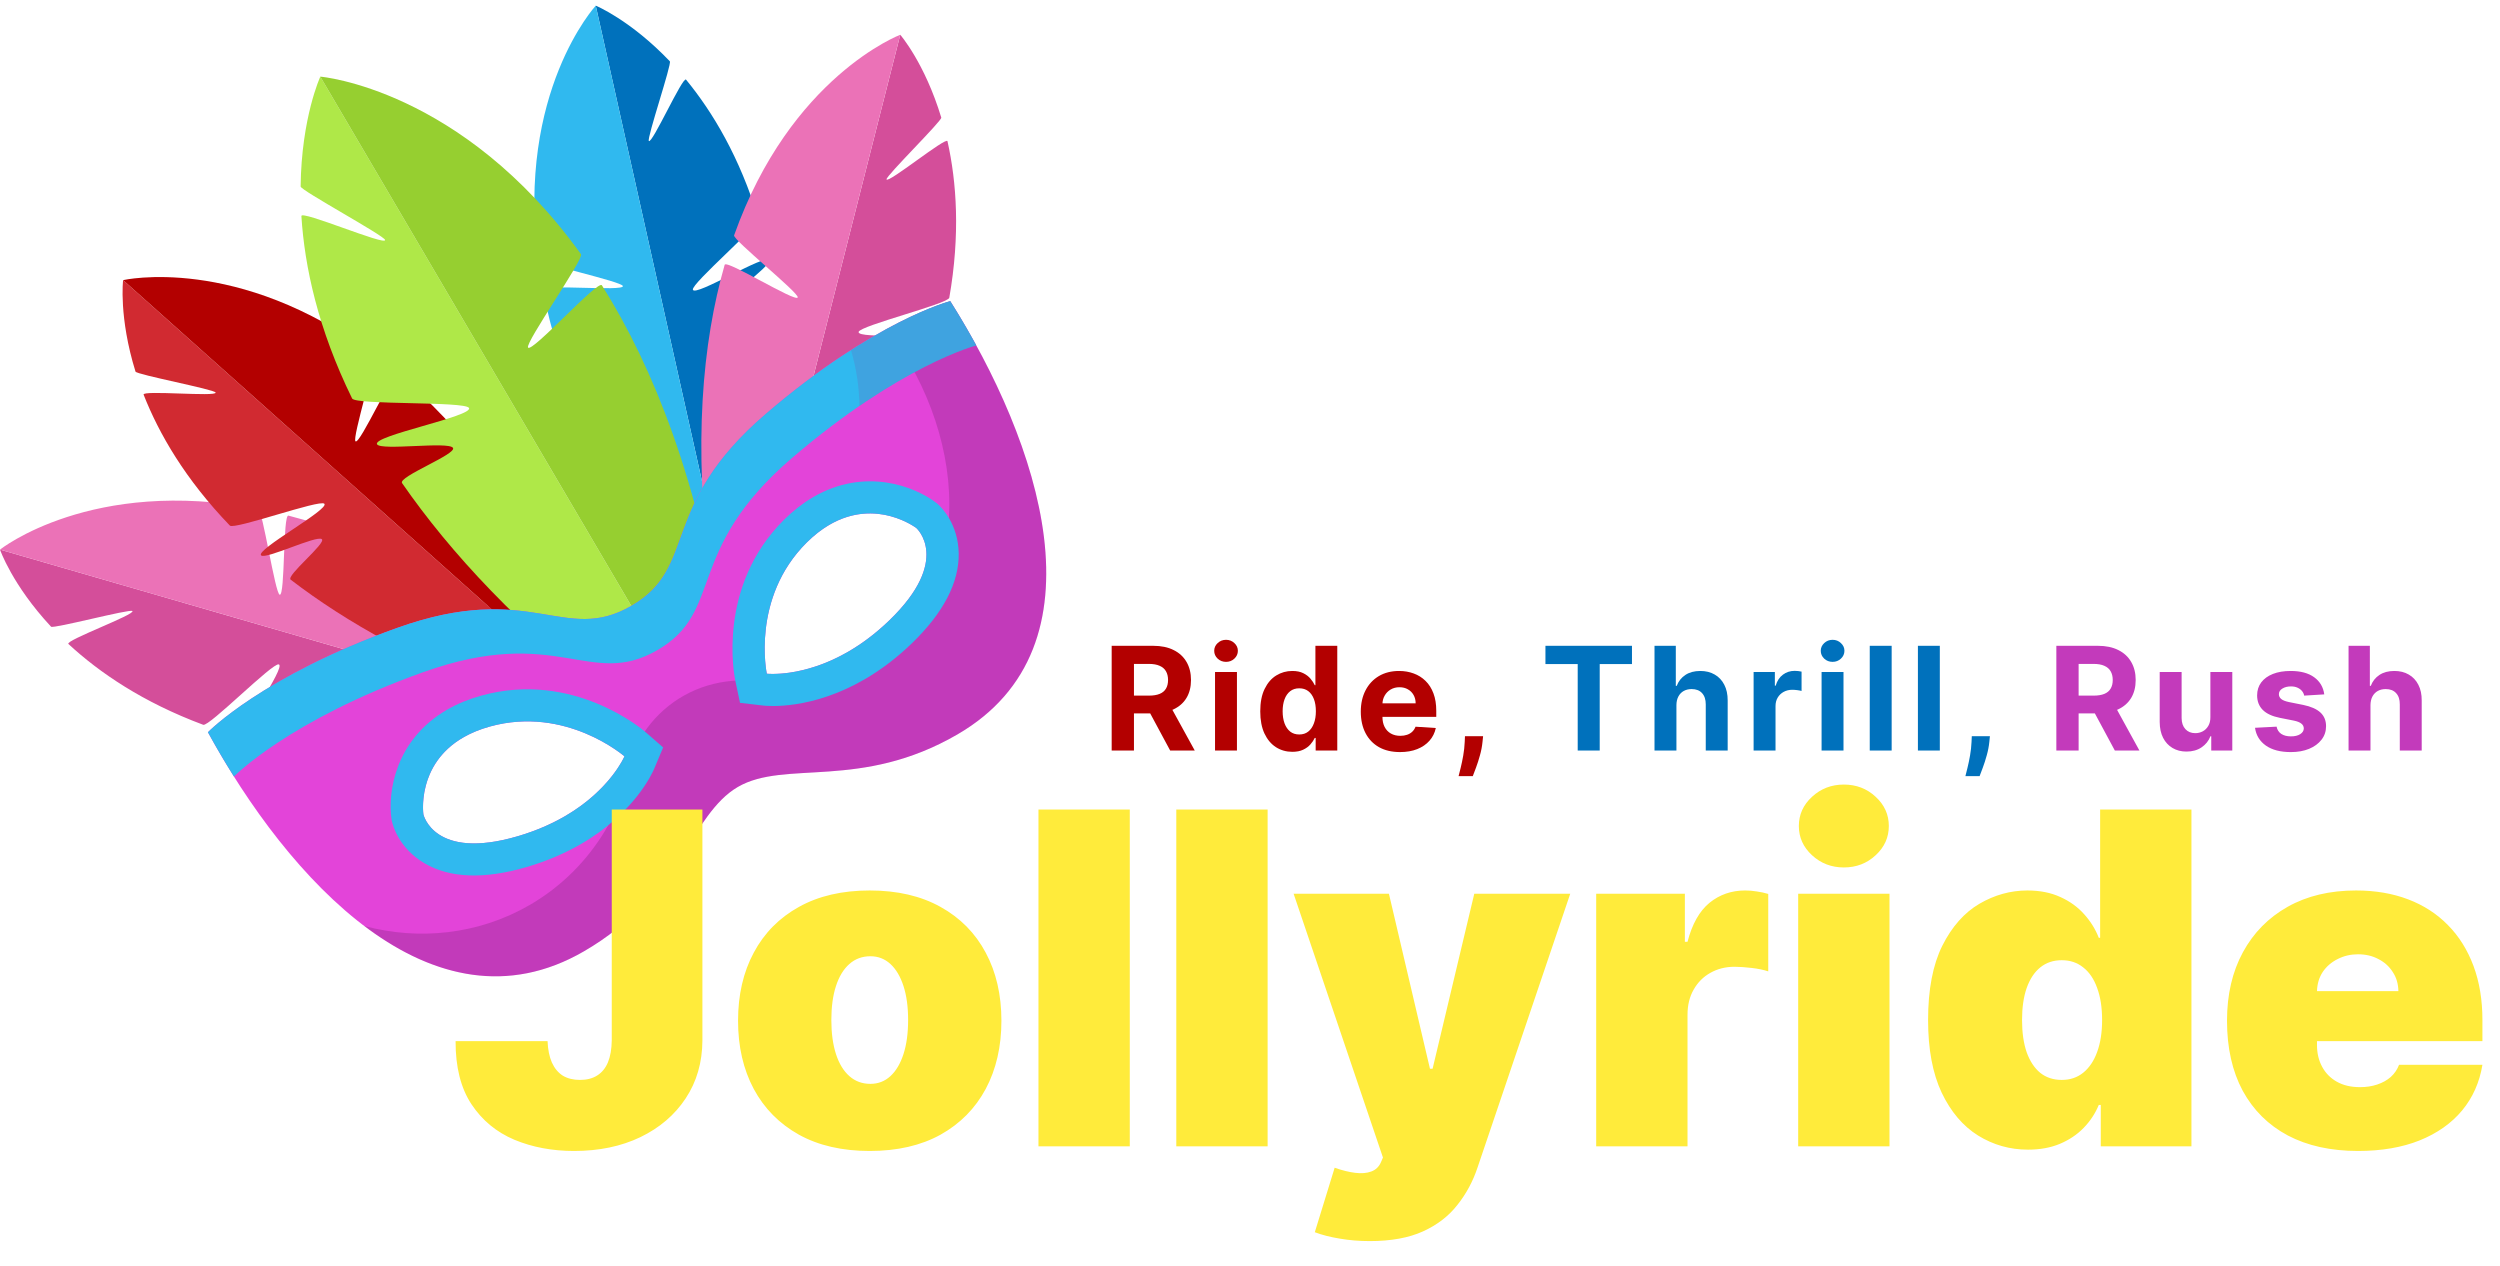 <svg width="158" height="80" viewBox="0 0 158 80" fill="none" xmlns="http://www.w3.org/2000/svg">
<path d="M37.652 0.357C37.652 0.357 39.84 1.26 42.334 3.875C42.471 4.02 40.867 8.755 41.007 8.91C41.208 9.135 43.155 4.786 43.359 5.034C45.043 7.084 46.75 9.934 47.932 13.819C48.045 14.192 43.686 17.918 43.789 18.309C43.916 18.792 48.503 15.946 48.613 16.458C48.697 16.851 45.756 18.864 45.829 19.275C45.898 19.655 48.981 18.432 49.039 18.828C49.678 23.188 49.689 28.508 48.643 34.973L45.538 35.658L37.652 0.357Z" fill="#0071BC"/>
<path d="M37.652 0.357C37.652 0.357 32.648 5.803 34.002 16.373C34.038 16.657 39.321 17.789 39.367 18.081C39.422 18.431 34.242 17.943 34.311 18.303C35.271 23.304 37.639 29.327 42.433 36.344L45.538 35.659L37.652 0.357Z" fill="#30B9EF"/>
<path d="M55.472 31.118C56.898 28.506 57.958 26.06 58.719 23.785C58.847 23.405 55.539 23.121 55.65 22.75C55.77 22.351 59.308 21.866 59.41 21.478C59.544 20.971 54.159 21.465 54.264 20.977C54.349 20.581 59.927 19.2 59.995 18.817C60.695 14.818 60.459 11.509 59.881 8.925C59.811 8.613 56.106 11.628 56.028 11.337C55.973 11.136 59.547 7.623 59.489 7.432C58.444 3.981 56.897 2.198 56.897 2.198L47.984 37.256L48.401 37.361C49.443 34.214 52.163 31.771 55.472 31.118Z" fill="#D44E9A"/>
<path d="M56.895 2.198C56.895 2.198 49.964 4.827 46.395 14.874C46.299 15.144 50.507 18.515 50.416 18.796C50.307 19.134 45.9 16.383 45.799 16.736C44.396 21.633 43.788 28.072 44.898 36.481L47.982 37.256L56.895 2.198Z" fill="#EB72B7"/>
<path d="M25.804 48.162C22.817 48.062 20.158 47.73 17.8 47.231C17.406 47.148 18.834 44.168 18.457 44.076C18.05 43.976 15.838 46.763 15.449 46.654C14.942 46.512 18.097 42.147 17.621 41.989C17.235 41.861 13.212 45.943 12.845 45.807C9.022 44.382 6.272 42.503 4.324 40.699C4.088 40.481 8.58 38.832 8.367 38.617C8.22 38.469 3.363 39.753 3.227 39.607C0.764 36.963 0 34.735 0 34.735L34.922 44.852L34.801 45.262C31.543 44.562 28.046 45.656 25.804 48.162Z" fill="#D44E9A"/>
<path d="M0 34.735C0 34.735 5.791 30.125 16.313 32.155C16.596 32.21 17.388 37.524 17.678 37.588C18.026 37.666 17.873 32.495 18.23 32.587C23.187 33.865 29.08 36.605 35.812 41.816L34.922 44.852L0 34.735Z" fill="#EB72B7"/>
<path d="M7.78 17.703C7.78 17.703 7.497 20.041 8.564 23.485C8.623 23.675 13.559 24.611 13.627 24.808C13.725 25.094 8.959 24.644 9.076 24.942C10.045 27.407 11.704 30.285 14.528 33.217C14.799 33.498 20.204 31.553 20.497 31.834C20.857 32.181 16.11 34.756 16.505 35.103C16.808 35.368 20.017 33.81 20.34 34.075C20.64 34.321 18.054 36.39 18.372 36.636C21.879 39.33 26.535 41.953 32.713 44.222L34.839 41.87L7.78 17.703Z" fill="#D12A31"/>
<path d="M7.781 17.704C7.781 17.704 15.01 16.046 23.607 22.409C23.838 22.58 22.235 27.711 22.468 27.893C22.748 28.113 24.864 23.387 25.147 23.624C29.057 26.912 33.172 31.921 36.965 39.519L34.84 41.871L7.781 17.704Z" fill="#B30000"/>
<path d="M20.244 4.843C20.244 4.843 19.05 7.431 19 11.788C18.997 12.029 24.334 14.919 24.339 15.17C24.346 15.535 19.024 13.268 19.048 13.654C19.249 16.849 20.091 20.771 22.254 25.184C22.462 25.607 29.408 25.351 29.64 25.782C29.926 26.314 23.505 27.537 23.831 28.081C24.081 28.498 28.355 27.881 28.628 28.305C28.883 28.699 25.135 30.132 25.411 30.532C28.449 34.921 32.837 39.65 39.109 44.53L42.431 42.601L20.244 4.843Z" fill="#AFE848"/>
<path d="M20.242 4.843C20.242 4.843 29.182 5.585 36.72 16.068C36.923 16.35 33.171 21.67 33.372 21.966C33.612 22.322 37.804 17.657 38.041 18.033C41.324 23.254 44.202 30.532 45.75 40.673L42.429 42.601L20.242 4.843Z" fill="#96CF30"/>
<path d="M60.056 19.032C60.056 19.032 55.256 20.273 48.409 26.145C41.562 32.017 44.173 35.809 39.907 38.286C35.642 40.763 33.601 36.641 25.094 39.686C16.586 42.731 13.141 46.278 13.141 46.278C18.171 55.489 27.319 65.691 36.91 60.12C43.024 56.57 43.649 51.468 46.635 49.734C49.62 48.001 54.397 49.965 60.511 46.415C70.102 40.844 65.656 27.913 60.056 19.032ZM32.705 52.854C27.416 54.401 26.76 51.47 26.76 51.47C26.76 51.47 26.148 47.254 30.96 45.917C35.773 44.58 39.466 47.802 39.466 47.802C39.466 47.802 37.993 51.306 32.705 52.854ZM56.209 39.204C52.256 43.023 48.462 42.577 48.462 42.577C48.462 42.577 47.452 37.796 50.988 34.285C54.523 30.775 57.917 33.375 57.917 33.375C57.917 33.375 60.163 35.384 56.209 39.204Z" fill="#E344D9"/>
<path opacity="0.15" d="M60.055 19.032C60.055 19.032 58.531 19.426 55.975 20.821C56.217 21.074 56.45 21.348 56.665 21.659C61.401 28.508 61.928 39.101 52.661 42.361C51.352 42.822 49.964 43.066 48.577 43.148C43.619 42.231 39.733 45.661 39.404 50.088C39.207 50.499 39.021 50.921 38.857 51.359C38.667 51.754 38.459 52.14 38.231 52.516C37.096 54.396 35.497 56.022 33.488 57.189C30.238 59.077 26.46 59.444 23.031 58.525C27.214 61.686 32.003 62.969 36.909 60.12C43.023 56.569 43.648 51.467 46.633 49.733C49.619 47.999 54.396 49.964 60.51 46.414C70.101 40.844 65.655 27.913 60.055 19.032Z" fill="#0C020B"/>
<path d="M59.279 31.869L59.222 31.818L59.161 31.772C57.819 30.744 54.675 29.511 51.401 31.413L51.401 31.413C50.755 31.788 50.132 32.273 49.547 32.853C45.28 37.091 46.417 42.755 46.467 42.994L46.768 44.419L48.222 44.59C48.526 44.626 51.286 44.883 54.654 42.927C55.697 42.321 56.699 41.557 57.63 40.657C59.63 38.725 60.625 36.807 60.59 34.956C60.553 33.101 59.492 32.059 59.279 31.869ZM56.209 39.204C55.327 40.057 54.452 40.697 53.625 41.177C50.75 42.847 48.462 42.578 48.462 42.578C48.462 42.578 47.452 37.797 50.987 34.286C51.473 33.804 51.957 33.436 52.429 33.162C55.392 31.441 57.916 33.376 57.916 33.376C57.916 33.376 60.162 35.385 56.209 39.204Z" fill="#30B9EF"/>
<path d="M40.809 46.278C40.625 46.117 36.22 42.351 30.411 43.965C29.615 44.186 28.884 44.488 28.239 44.863C24.965 46.764 24.5 50.092 24.742 51.758L24.753 51.835L24.77 51.91C24.832 52.187 25.223 53.618 26.831 54.56C28.435 55.501 30.605 55.581 33.28 54.798C34.526 54.433 35.687 53.941 36.73 53.335C40.097 51.38 41.228 48.862 41.346 48.582L41.91 47.238L40.809 46.278ZM35.702 51.585C34.876 52.065 33.885 52.508 32.704 52.854C27.416 54.401 26.759 51.469 26.759 51.469C26.759 51.469 26.304 48.333 29.267 46.613C29.739 46.339 30.298 46.1 30.96 45.916C35.772 44.579 39.465 47.801 39.465 47.801C39.465 47.801 38.576 49.916 35.702 51.585Z" fill="#30B9EF"/>
<path d="M26.738 42.484C35.246 39.439 37.287 43.562 41.552 41.085C45.818 38.608 43.208 34.816 50.054 28.944C56.895 23.077 61.692 21.833 61.701 21.831C61.173 20.865 60.621 19.927 60.056 19.032C60.056 19.032 55.256 20.273 48.409 26.145C41.562 32.017 44.173 35.809 39.907 38.286C35.642 40.762 33.601 36.64 25.094 39.685C16.586 42.73 13.141 46.277 13.141 46.277C13.648 47.206 14.199 48.144 14.786 49.076C14.792 49.07 18.239 45.527 26.738 42.484Z" fill="#30B9EF"/>
<g opacity="0.15">
<path d="M60.058 19.032C60.058 19.032 57.632 19.667 53.781 22.129C54.123 23.273 54.302 24.464 54.313 25.666C58.8 22.593 61.695 21.833 61.702 21.831C61.174 20.865 60.622 19.927 60.058 19.032Z" fill="#93278F"/>
</g>
<path d="M38.663 51.164H44.392V65.757C44.385 67.142 44.033 68.362 43.336 69.415C42.646 70.461 41.691 71.279 40.471 71.868C39.258 72.45 37.861 72.741 36.279 72.741C34.906 72.741 33.651 72.506 32.515 72.035C31.379 71.556 30.473 70.808 29.797 69.789C29.121 68.764 28.786 67.434 28.793 65.799H34.606C34.627 66.332 34.718 66.782 34.878 67.149C35.045 67.516 35.275 67.794 35.568 67.981C35.868 68.161 36.23 68.251 36.655 68.251C37.087 68.251 37.45 68.157 37.742 67.971C38.042 67.783 38.269 67.506 38.422 67.139C38.575 66.765 38.656 66.304 38.663 65.757V51.164ZM54.967 72.741C53.224 72.741 51.733 72.398 50.492 71.712C49.252 71.019 48.3 70.056 47.638 68.823C46.976 67.582 46.645 66.145 46.645 64.51C46.645 62.874 46.976 61.44 47.638 60.207C48.3 58.966 49.252 58.003 50.492 57.317C51.733 56.624 53.224 56.278 54.967 56.278C56.71 56.278 58.201 56.624 59.442 57.317C60.682 58.003 61.634 58.966 62.296 60.207C62.958 61.44 63.289 62.874 63.289 64.51C63.289 66.145 62.958 67.582 62.296 68.823C61.634 70.056 60.682 71.019 59.442 71.712C58.201 72.398 56.71 72.741 54.967 72.741ZM55.009 68.5C55.497 68.5 55.918 68.338 56.274 68.012C56.629 67.686 56.904 67.222 57.1 66.62C57.295 66.016 57.393 65.299 57.393 64.468C57.393 63.63 57.295 62.912 57.1 62.316C56.904 61.714 56.629 61.249 56.274 60.924C55.918 60.598 55.497 60.435 55.009 60.435C54.493 60.435 54.051 60.598 53.681 60.924C53.312 61.249 53.029 61.714 52.834 62.316C52.639 62.912 52.541 63.63 52.541 64.468C52.541 65.299 52.639 66.016 52.834 66.62C53.029 67.222 53.312 67.686 53.681 68.012C54.051 68.338 54.493 68.5 55.009 68.5ZM71.402 51.164V72.45H65.631V51.164H71.402ZM80.114 51.164V72.45H74.342V51.164H80.114ZM86.567 78.437C85.905 78.437 85.274 78.385 84.675 78.281C84.075 78.184 83.549 78.049 83.096 77.876L84.35 73.801C84.824 73.968 85.257 74.075 85.647 74.123C86.044 74.172 86.382 74.144 86.661 74.04C86.947 73.936 87.152 73.739 87.278 73.448L87.403 73.157L81.757 56.486H87.78L90.373 67.544H90.54L93.174 56.486H99.238L93.383 73.78C93.091 74.66 92.665 75.451 92.108 76.15C91.558 76.857 90.832 77.415 89.933 77.824C89.034 78.233 87.912 78.437 86.567 78.437ZM100.879 72.45V56.486H106.484V59.52H106.651C106.943 58.398 107.407 57.577 108.041 57.057C108.682 56.538 109.432 56.278 110.289 56.278C110.54 56.278 110.787 56.298 111.031 56.34C111.282 56.375 111.523 56.427 111.753 56.496V61.391C111.467 61.295 111.115 61.221 110.697 61.173C110.278 61.125 109.92 61.1 109.62 61.1C109.055 61.1 108.546 61.229 108.093 61.485C107.647 61.735 107.296 62.088 107.038 62.545C106.779 62.996 106.651 63.525 106.651 64.135V72.45H100.879ZM113.645 72.45V56.486H119.416V72.45H113.645ZM116.531 54.823C115.75 54.823 115.081 54.566 114.523 54.054C113.965 53.541 113.687 52.924 113.687 52.203C113.687 51.483 113.965 50.866 114.523 50.354C115.081 49.841 115.75 49.584 116.531 49.584C117.318 49.584 117.987 49.841 118.538 50.354C119.096 50.866 119.374 51.483 119.374 52.203C119.374 52.924 119.096 53.541 118.538 54.054C117.987 54.566 117.318 54.823 116.531 54.823ZM128.169 72.658C127.027 72.658 125.974 72.36 125.012 71.764C124.057 71.168 123.29 70.264 122.712 69.052C122.141 67.839 121.855 66.311 121.855 64.468C121.855 62.541 122.155 60.976 122.754 59.77C123.36 58.564 124.141 57.681 125.096 57.12C126.057 56.559 127.068 56.278 128.128 56.278C128.922 56.278 129.619 56.416 130.219 56.694C130.818 56.964 131.32 57.328 131.724 57.785C132.129 58.235 132.435 58.731 132.644 59.271H132.728V51.164H138.499V72.45H132.769V69.831H132.644C132.421 70.372 132.101 70.856 131.683 71.286C131.271 71.709 130.769 72.045 130.177 72.294C129.591 72.537 128.923 72.658 128.169 72.658ZM130.302 68.251C130.832 68.251 131.285 68.099 131.661 67.794C132.045 67.482 132.338 67.045 132.54 66.484C132.749 65.916 132.853 65.244 132.853 64.468C132.853 63.678 132.749 63.002 132.54 62.441C132.338 61.873 132.045 61.44 131.661 61.142C131.285 60.837 130.832 60.685 130.302 60.685C129.772 60.685 129.319 60.837 128.943 61.142C128.574 61.44 128.288 61.873 128.086 62.441C127.891 63.002 127.793 63.678 127.793 64.468C127.793 65.258 127.891 65.937 128.086 66.505C128.288 67.066 128.574 67.499 128.943 67.804C129.319 68.102 129.772 68.251 130.302 68.251ZM149.027 72.741C147.312 72.741 145.835 72.416 144.594 71.764C143.36 71.106 142.409 70.163 141.74 68.937C141.078 67.704 140.747 66.228 140.747 64.51C140.747 62.86 141.081 61.419 141.75 60.186C142.42 58.952 143.364 57.993 144.584 57.307C145.803 56.621 147.243 56.278 148.902 56.278C150.114 56.278 151.212 56.465 152.195 56.839C153.177 57.213 154.018 57.757 154.714 58.471C155.412 59.178 155.948 60.037 156.325 61.048C156.701 62.06 156.889 63.2 156.889 64.468V65.799H142.545V62.639H151.578C151.571 62.181 151.453 61.779 151.223 61.433C150.999 61.08 150.697 60.806 150.313 60.612C149.936 60.411 149.508 60.311 149.027 60.311C148.56 60.311 148.131 60.411 147.741 60.612C147.351 60.806 147.037 61.076 146.8 61.422C146.57 61.769 146.448 62.175 146.434 62.639V66.048C146.434 66.56 146.542 67.018 146.758 67.419C146.974 67.821 147.284 68.137 147.689 68.365C148.093 68.594 148.581 68.708 149.152 68.708C149.55 68.708 149.912 68.653 150.24 68.542C150.574 68.431 150.86 68.272 151.097 68.064C151.334 67.849 151.508 67.593 151.62 67.295H156.889C156.708 68.403 156.279 69.367 155.603 70.184C154.927 70.995 154.031 71.626 152.916 72.076C151.808 72.519 150.512 72.741 149.027 72.741Z" fill="#FFEB3B"/>
<path d="M70.258 47.434V40.815H72.885C73.388 40.815 73.817 40.904 74.172 41.083C74.53 41.26 74.802 41.511 74.989 41.836C75.177 42.159 75.271 42.539 75.271 42.977C75.271 43.417 75.176 43.795 74.985 44.111C74.795 44.426 74.518 44.667 74.156 44.836C73.796 45.004 73.36 45.088 72.849 45.088H71.09V43.963H72.621C72.89 43.963 73.114 43.926 73.291 43.853C73.469 43.78 73.601 43.67 73.688 43.523C73.776 43.377 73.821 43.195 73.821 42.977C73.821 42.757 73.776 42.572 73.688 42.421C73.601 42.27 73.468 42.156 73.288 42.078C73.11 41.999 72.886 41.959 72.615 41.959H71.666V47.434H70.258ZM73.853 44.422L75.509 47.434H73.955L72.335 44.422H73.853ZM76.79 47.434V42.469H78.175V47.434H76.79ZM77.486 41.83C77.279 41.83 77.103 41.762 76.956 41.626C76.81 41.488 76.738 41.323 76.738 41.131C76.738 40.942 76.81 40.779 76.956 40.643C77.103 40.505 77.279 40.436 77.486 40.436C77.691 40.436 77.867 40.505 78.012 40.643C78.16 40.779 78.233 40.942 78.233 41.131C78.233 41.323 78.16 41.488 78.012 41.626C77.867 41.762 77.691 41.83 77.486 41.83ZM81.674 47.515C81.295 47.515 80.951 47.418 80.643 47.224C80.338 47.028 80.095 46.741 79.915 46.361C79.737 45.98 79.648 45.512 79.648 44.958C79.648 44.389 79.74 43.916 79.925 43.539C80.109 43.16 80.354 42.877 80.66 42.689C80.968 42.5 81.305 42.405 81.671 42.405C81.95 42.405 82.183 42.452 82.37 42.547C82.558 42.64 82.71 42.756 82.825 42.896C82.942 43.034 83.031 43.17 83.092 43.303H83.134V40.815H84.516V47.434H83.15V46.639H83.092C83.027 46.777 82.935 46.914 82.815 47.05C82.698 47.183 82.546 47.294 82.357 47.383C82.171 47.471 81.943 47.515 81.674 47.515ZM82.113 46.419C82.337 46.419 82.525 46.359 82.679 46.238C82.835 46.116 82.954 45.944 83.036 45.724C83.121 45.505 83.163 45.247 83.163 44.952C83.163 44.657 83.122 44.4 83.04 44.183C82.957 43.965 82.838 43.797 82.682 43.678C82.526 43.56 82.337 43.501 82.113 43.501C81.885 43.501 81.694 43.562 81.538 43.685C81.382 43.808 81.263 43.978 81.183 44.196C81.103 44.413 81.063 44.665 81.063 44.952C81.063 45.241 81.103 45.496 81.183 45.718C81.265 45.938 81.384 46.11 81.538 46.235C81.694 46.358 81.885 46.419 82.113 46.419ZM88.48 47.531C87.967 47.531 87.524 47.428 87.153 47.221C86.785 47.012 86.501 46.717 86.302 46.335C86.102 45.952 86.002 45.498 86.002 44.975C86.002 44.464 86.102 44.016 86.302 43.63C86.501 43.244 86.782 42.944 87.144 42.728C87.508 42.513 87.935 42.405 88.425 42.405C88.754 42.405 89.061 42.458 89.345 42.563C89.631 42.667 89.88 42.823 90.093 43.032C90.308 43.241 90.475 43.504 90.594 43.821C90.713 44.135 90.772 44.504 90.772 44.926V45.304H86.555V44.451H89.469C89.469 44.253 89.425 44.077 89.338 43.924C89.252 43.771 89.132 43.651 88.977 43.565C88.826 43.477 88.649 43.433 88.447 43.433C88.237 43.433 88.051 43.481 87.888 43.578C87.728 43.673 87.602 43.801 87.511 43.963C87.42 44.122 87.373 44.3 87.371 44.496V45.307C87.371 45.553 87.417 45.765 87.508 45.944C87.601 46.123 87.732 46.261 87.901 46.358C88.071 46.455 88.271 46.504 88.503 46.504C88.657 46.504 88.798 46.482 88.925 46.439C89.053 46.396 89.163 46.331 89.254 46.245C89.345 46.159 89.414 46.053 89.462 45.928L90.743 46.012C90.678 46.318 90.545 46.585 90.343 46.814C90.144 47.04 89.886 47.217 89.569 47.344C89.255 47.469 88.892 47.531 88.48 47.531ZM93.731 46.529L93.695 46.885C93.667 47.169 93.613 47.453 93.533 47.735C93.455 48.02 93.372 48.277 93.286 48.508C93.201 48.738 93.133 48.919 93.081 49.051H92.183C92.216 48.923 92.26 48.746 92.317 48.517C92.373 48.291 92.426 48.037 92.476 47.754C92.526 47.472 92.557 47.184 92.57 46.891L92.586 46.529H93.731Z" fill="#B30000"/>
<path d="M129.961 47.434V40.815H132.588C133.091 40.815 133.52 40.904 133.876 41.083C134.233 41.26 134.506 41.511 134.692 41.836C134.881 42.159 134.975 42.54 134.975 42.977C134.975 43.417 134.88 43.795 134.689 44.112C134.498 44.426 134.222 44.668 133.859 44.836C133.5 45.004 133.064 45.088 132.552 45.088H130.793V43.963H132.325C132.593 43.963 132.817 43.926 132.995 43.853C133.172 43.78 133.304 43.67 133.391 43.523C133.48 43.377 133.525 43.195 133.525 42.977C133.525 42.757 133.48 42.572 133.391 42.421C133.304 42.27 133.171 42.156 132.991 42.078C132.814 41.999 132.589 41.959 132.318 41.959H131.369V47.434H129.961ZM133.557 44.422L135.212 47.434H133.658L132.038 44.422H133.557ZM139.696 45.321V42.47H141.081V47.434H139.751V46.533H139.699C139.586 46.824 139.399 47.057 139.137 47.234C138.876 47.411 138.559 47.499 138.184 47.499C137.85 47.499 137.556 47.424 137.303 47.273C137.049 47.122 136.851 46.908 136.708 46.63C136.567 46.352 136.495 46.019 136.493 45.631V42.47H137.878V45.385C137.881 45.678 137.96 45.91 138.116 46.08C138.272 46.25 138.481 46.336 138.743 46.336C138.91 46.336 139.066 46.298 139.211 46.222C139.357 46.145 139.474 46.031 139.563 45.88C139.653 45.729 139.698 45.542 139.696 45.321ZM146.893 43.885L145.625 43.963C145.604 43.855 145.557 43.758 145.486 43.672C145.414 43.584 145.32 43.514 145.203 43.462C145.088 43.408 144.95 43.381 144.79 43.381C144.575 43.381 144.394 43.426 144.247 43.517C144.099 43.605 144.026 43.724 144.026 43.872C144.026 43.991 144.073 44.091 144.169 44.173C144.264 44.255 144.428 44.321 144.66 44.37L145.564 44.551C146.049 44.65 146.411 44.81 146.65 45.03C146.888 45.249 147.007 45.538 147.007 45.896C147.007 46.221 146.911 46.507 146.718 46.752C146.527 46.998 146.265 47.19 145.931 47.328C145.6 47.464 145.217 47.532 144.783 47.532C144.122 47.532 143.596 47.395 143.203 47.121C142.813 46.845 142.584 46.47 142.517 45.996L143.88 45.925C143.921 46.125 144.02 46.278 144.178 46.384C144.337 46.487 144.54 46.539 144.786 46.539C145.029 46.539 145.225 46.493 145.372 46.4C145.521 46.305 145.598 46.184 145.6 46.035C145.598 45.91 145.544 45.807 145.44 45.728C145.336 45.646 145.176 45.584 144.959 45.54L144.094 45.369C143.606 45.272 143.243 45.104 143.005 44.865C142.769 44.626 142.65 44.321 142.65 43.95C142.65 43.631 142.737 43.356 142.911 43.126C143.086 42.895 143.332 42.717 143.649 42.592C143.967 42.467 144.34 42.405 144.767 42.405C145.398 42.405 145.894 42.538 146.257 42.803C146.621 43.068 146.833 43.428 146.893 43.885ZM149.814 44.564V47.434H148.429V40.815H149.775V43.346H149.834C149.946 43.053 150.128 42.823 150.38 42.657C150.631 42.489 150.946 42.405 151.326 42.405C151.673 42.405 151.975 42.48 152.233 42.631C152.493 42.78 152.695 42.994 152.838 43.274C152.983 43.552 153.055 43.885 153.052 44.273V47.434H151.667V44.519C151.67 44.213 151.592 43.975 151.433 43.805C151.277 43.634 151.058 43.549 150.777 43.549C150.588 43.549 150.421 43.589 150.276 43.669C150.133 43.748 150.02 43.865 149.938 44.018C149.858 44.169 149.816 44.351 149.814 44.564Z" fill="#C33ABB"/>
<path d="M97.672 41.968V40.815H103.141V41.968H101.102V47.434H99.711V41.968H97.672ZM105.95 44.564V47.434H104.565V40.815H105.911V43.345H105.97C106.082 43.052 106.264 42.823 106.516 42.657C106.767 42.489 107.083 42.405 107.462 42.405C107.809 42.405 108.111 42.48 108.369 42.631C108.629 42.78 108.831 42.994 108.974 43.274C109.119 43.552 109.191 43.885 109.189 44.273V47.434H107.804V44.519C107.805 44.213 107.727 43.975 107.569 43.804C107.413 43.634 107.195 43.549 106.912 43.549C106.724 43.549 106.557 43.589 106.412 43.669C106.269 43.748 106.156 43.865 106.074 44.018C105.993 44.169 105.952 44.351 105.95 44.564ZM110.828 47.434V42.469H112.171V43.336H112.223C112.314 43.028 112.467 42.795 112.681 42.638C112.896 42.478 113.143 42.398 113.423 42.398C113.492 42.398 113.567 42.403 113.647 42.411C113.727 42.42 113.798 42.432 113.859 42.447V43.669C113.793 43.649 113.703 43.632 113.589 43.617C113.474 43.602 113.368 43.594 113.273 43.594C113.07 43.594 112.887 43.639 112.727 43.727C112.569 43.813 112.443 43.934 112.35 44.089C112.258 44.244 112.213 44.423 112.213 44.626V47.434H110.828ZM115.124 47.434V42.469H116.509V47.434H115.124ZM115.82 41.83C115.614 41.83 115.437 41.762 115.29 41.626C115.145 41.488 115.072 41.323 115.072 41.131C115.072 40.942 115.145 40.779 115.29 40.643C115.437 40.505 115.614 40.436 115.82 40.436C116.025 40.436 116.201 40.505 116.346 40.643C116.494 40.779 116.568 40.942 116.568 41.131C116.568 41.323 116.494 41.488 116.346 41.626C116.201 41.762 116.025 41.83 115.82 41.83ZM119.553 40.815V47.434H118.168V40.815H119.553ZM122.597 40.815V47.434H121.212V40.815H122.597ZM125.762 46.529L125.726 46.885C125.698 47.169 125.643 47.453 125.563 47.735C125.485 48.02 125.403 48.277 125.316 48.508C125.232 48.738 125.163 48.919 125.111 49.051H124.214C124.246 48.923 124.291 48.746 124.347 48.517C124.403 48.291 124.457 48.037 124.506 47.754C124.556 47.472 124.588 47.184 124.601 46.891L124.617 46.529H125.762Z" fill="#0071BC"/>
</svg>
